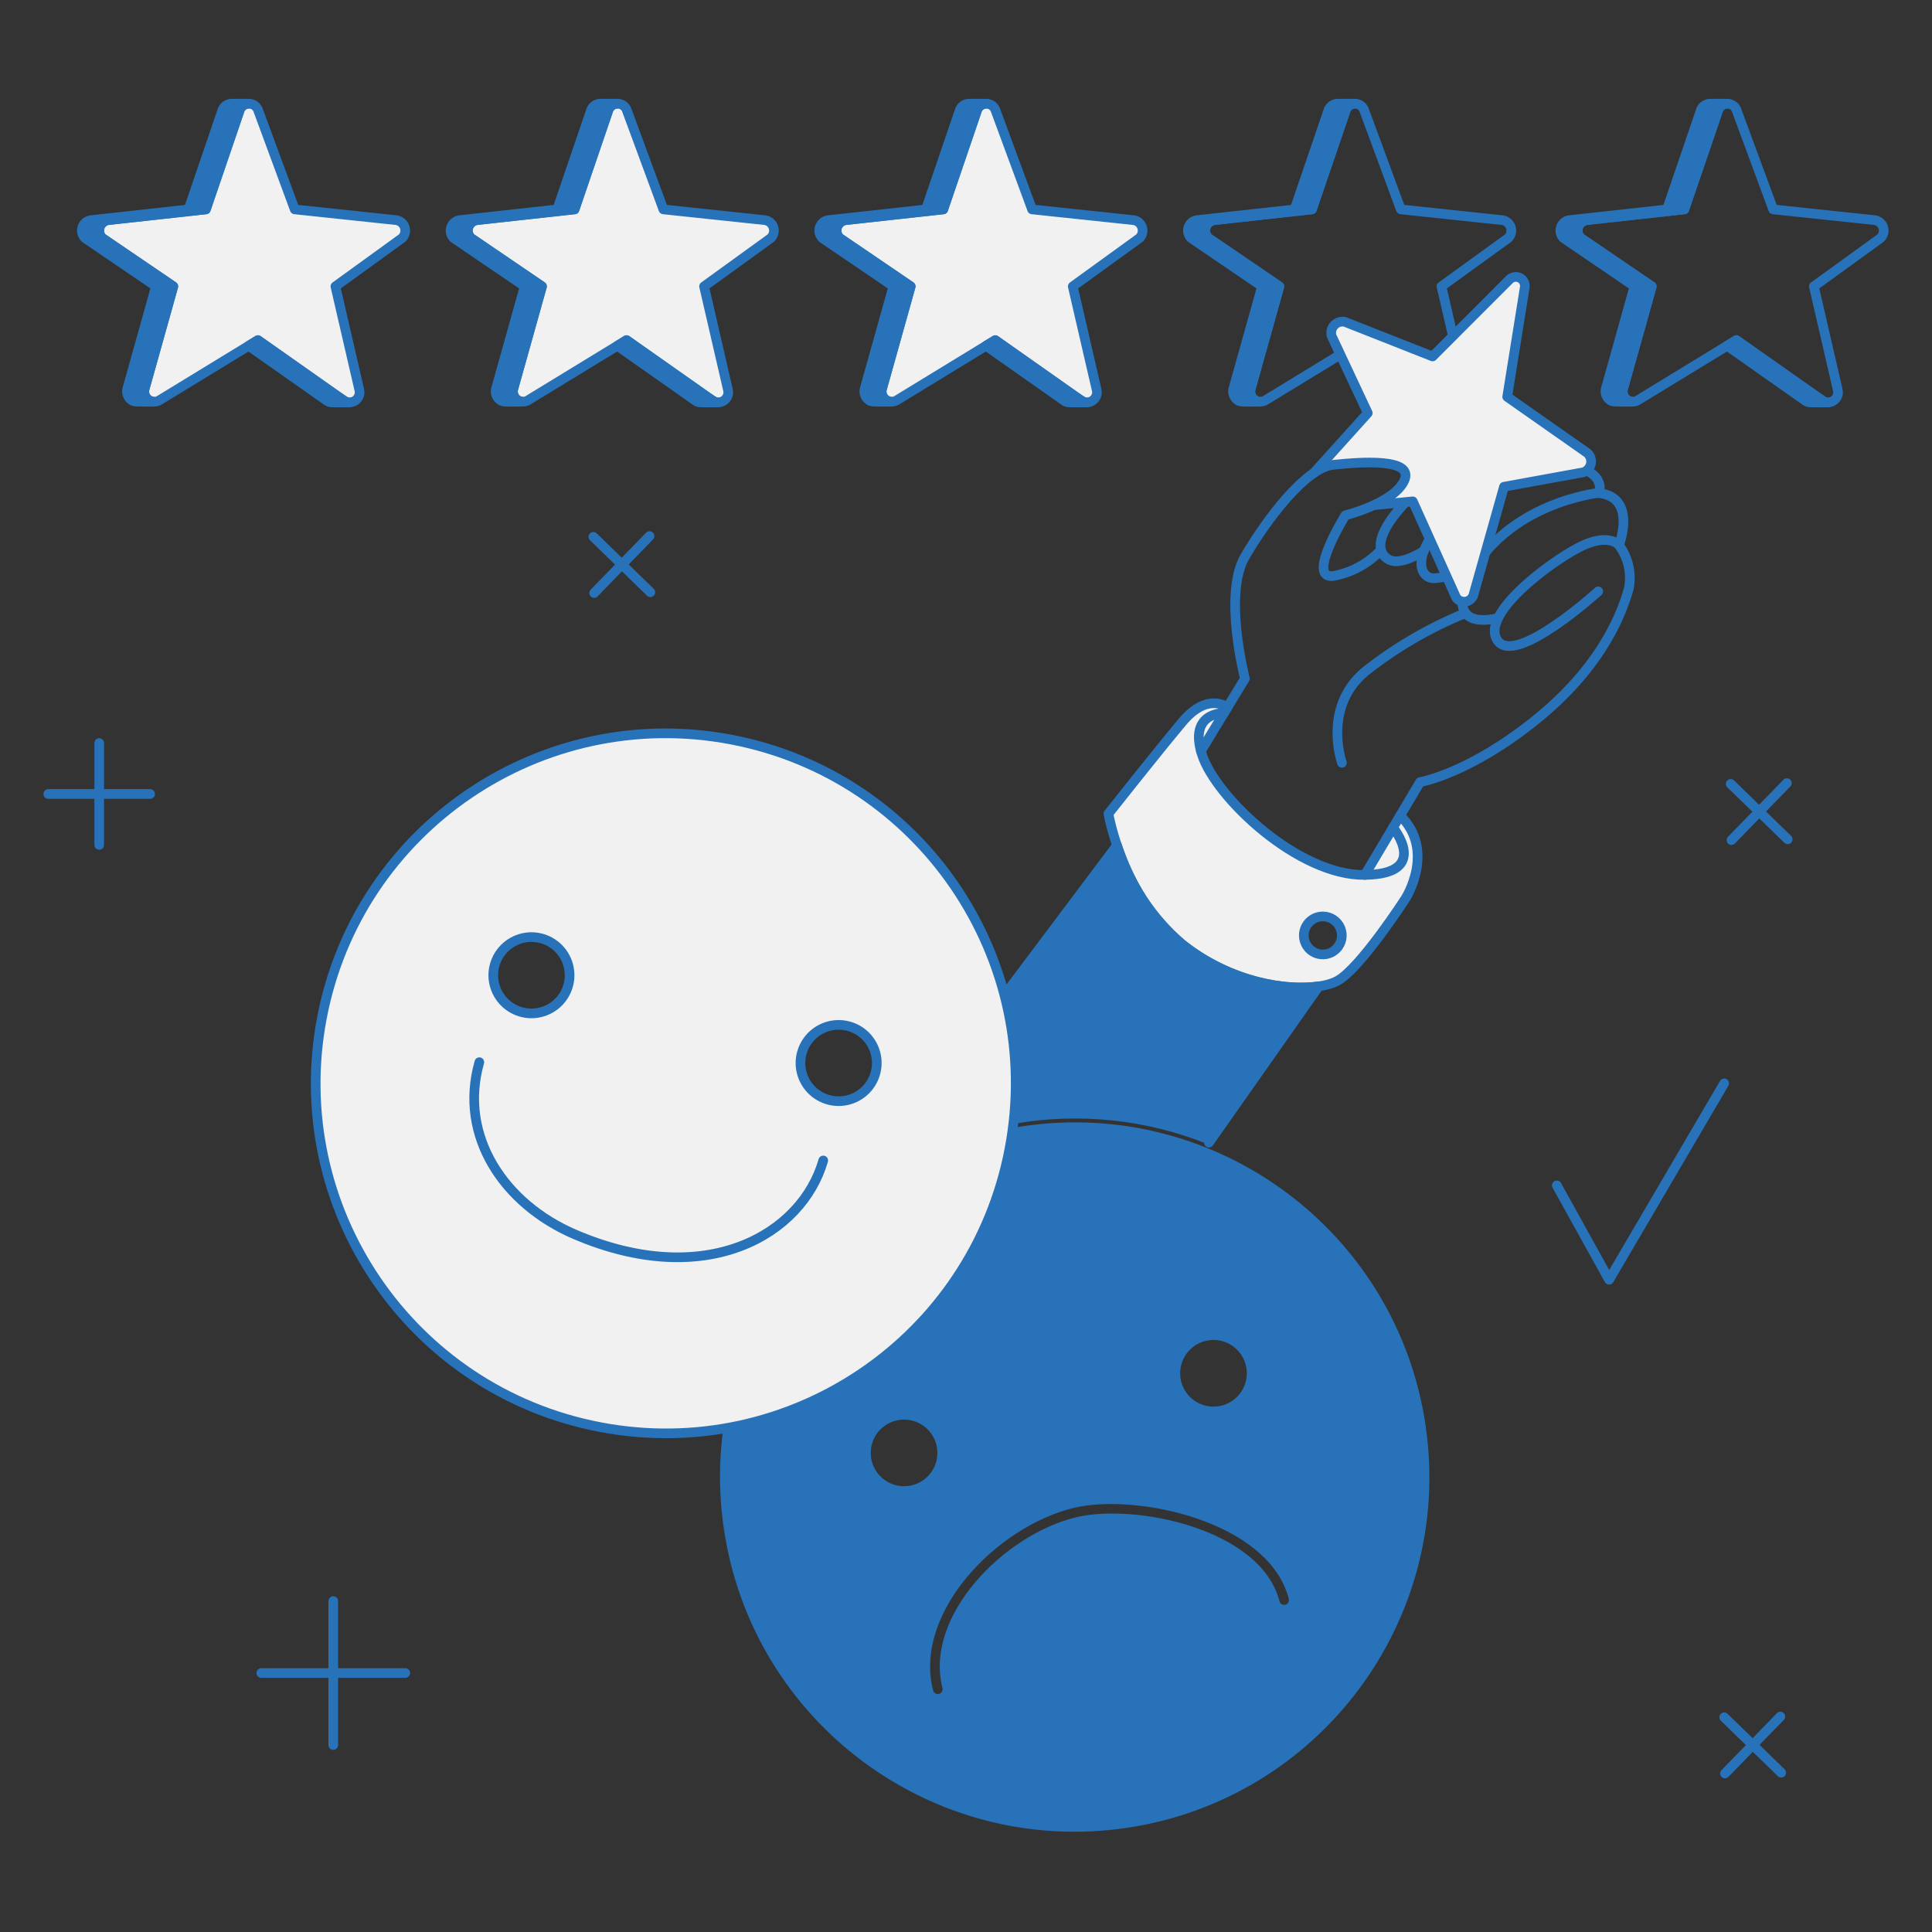 <svg xmlns="http://www.w3.org/2000/svg" fill="none" viewBox="0 0 200 200" id="Evaluation-3--Streamline-Bangalore" height="200" width="200">
  <rect x="0" y="0" width="200" height="200" fill="#333333" stroke="none"/>
  <desc>
    Evaluation 3 Streamline Illustration: https://streamlinehq.com
  </desc>
  <g id="evaluation-3--work-evaluation">
    <g id="rating">
      <path id="vector" fill="#f1f1f1" fill-rule="evenodd" d="M24.835 11.349c0.078 -0.182 0.208 -0.338 0.374 -0.447 0.166 -0.109 0.36 -0.167 0.558 -0.167 0.198 0 0.393 0.058 0.558 0.167 0.166 0.109 0.296 0.265 0.374 0.447l3.81 10.327 10.541 1.117c0.197 0.035 0.381 0.123 0.532 0.256 0.15 0.132 0.261 0.304 0.321 0.495 0.059 0.191 0.065 0.395 0.017 0.59 -0.049 0.194 -0.15 0.371 -0.293 0.512l-6.906 5 2.48 10.74c0.043 0.195 0.029 0.397 -0.04 0.584 -0.069 0.187 -0.19 0.35 -0.348 0.471 -0.159 0.12 -0.348 0.193 -0.547 0.209 -0.199 0.016 -0.397 -0.025 -0.573 -0.118l-8.992 -6.323 -10.236 6.25c-0.176 0.094 -0.375 0.135 -0.574 0.119 -0.199 -0.016 -0.389 -0.088 -0.547 -0.209 -0.159 -0.12 -0.28 -0.284 -0.348 -0.471 -0.069 -0.187 -0.083 -0.39 -0.04 -0.585l2.987 -10.667 -7.347 -5c-0.143 -0.141 -0.244 -0.318 -0.293 -0.512 -0.049 -0.194 -0.043 -0.398 0.016 -0.59 0.059 -0.191 0.171 -0.363 0.321 -0.495 0.15 -0.132 0.334 -0.221 0.532 -0.256l10.141 -1.117 3.523 -10.327Z" clip-rule="evenodd" stroke-width="1"></path>
      <path id="vector_2" fill-rule="evenodd" stroke="#2872b9" stroke-linecap="round" stroke-linejoin="round" d="M24.835 11.349c0.078 -0.182 0.208 -0.338 0.374 -0.447 0.166 -0.109 0.36 -0.167 0.558 -0.167 0.198 0 0.393 0.058 0.558 0.167 0.166 0.109 0.296 0.265 0.374 0.447l3.81 10.327 10.541 1.117c0.197 0.035 0.381 0.123 0.532 0.256 0.15 0.132 0.261 0.304 0.321 0.495 0.059 0.191 0.065 0.395 0.017 0.59 -0.049 0.194 -0.15 0.371 -0.293 0.512l-6.906 5 2.48 10.74c0.043 0.195 0.029 0.397 -0.04 0.584 -0.069 0.187 -0.19 0.35 -0.348 0.471 -0.159 0.12 -0.348 0.193 -0.547 0.209 -0.199 0.016 -0.397 -0.025 -0.573 -0.118l-8.992 -6.323 -10.236 6.25c-0.176 0.094 -0.375 0.135 -0.574 0.119 -0.199 -0.016 -0.389 -0.088 -0.547 -0.209 -0.159 -0.12 -0.28 -0.284 -0.348 -0.471 -0.069 -0.187 -0.083 -0.39 -0.04 -0.585l2.987 -10.667 -7.347 -5c-0.143 -0.141 -0.244 -0.318 -0.293 -0.512 -0.049 -0.194 -0.043 -0.398 0.016 -0.59 0.059 -0.191 0.171 -0.363 0.321 -0.495 0.15 -0.132 0.334 -0.221 0.532 -0.256l10.141 -1.117 3.523 -10.327Z" clip-rule="evenodd" stroke-width="1"></path>
      <path id="vector_3" fill="#2872b9" fill-rule="evenodd" d="M23.974 10.733c-0.198 0.002 -0.392 0.061 -0.557 0.17 -0.165 0.109 -0.295 0.264 -0.375 0.446l-3.524 10.328 -10.141 1.116c-0.197 0.035 -0.381 0.123 -0.532 0.255 -0.15 0.132 -0.262 0.304 -0.321 0.495 -0.06 0.191 -0.065 0.395 -0.017 0.59 0.049 0.194 0.15 0.372 0.293 0.512l7.346 5 -2.985 10.667c-0.037 0.199 -0.018 0.404 0.053 0.593 0.072 0.189 0.195 0.354 0.354 0.478 0.336 0.256 0.446 0.2 2.313 0.206 -0.147 -0.018 -0.289 -0.066 -0.416 -0.141 -0.128 -0.075 -0.238 -0.176 -0.326 -0.295 -0.087 -0.12 -0.148 -0.256 -0.18 -0.401 -0.032 -0.145 -0.034 -0.294 -0.005 -0.44l2.987 -10.667 -7.347 -5c-0.143 -0.141 -0.244 -0.318 -0.293 -0.512 -0.049 -0.194 -0.043 -0.398 0.016 -0.59 0.059 -0.191 0.171 -0.363 0.321 -0.495 0.15 -0.132 0.334 -0.221 0.532 -0.256l10.141 -1.117 3.524 -10.327c0.079 -0.182 0.21 -0.337 0.375 -0.446 0.165 -0.109 0.359 -0.168 0.557 -0.17h-1.793Z" clip-rule="evenodd" stroke-width="1"></path>
      <path id="vector_4" fill-rule="evenodd" stroke="#2872b9" stroke-linecap="round" stroke-linejoin="round" d="M23.974 10.733c-0.198 0.002 -0.392 0.061 -0.557 0.17 -0.165 0.109 -0.295 0.264 -0.375 0.446l-3.524 10.328 -10.141 1.116c-0.197 0.035 -0.381 0.123 -0.532 0.255 -0.15 0.132 -0.262 0.304 -0.321 0.495 -0.06 0.191 -0.065 0.395 -0.017 0.59 0.049 0.194 0.15 0.372 0.293 0.512l7.346 5 -2.985 10.667c-0.037 0.199 -0.018 0.404 0.053 0.593 0.072 0.189 0.195 0.354 0.354 0.478 0.336 0.256 0.446 0.2 2.313 0.206 -0.147 -0.018 -0.289 -0.066 -0.416 -0.141 -0.128 -0.075 -0.238 -0.176 -0.326 -0.295 -0.087 -0.12 -0.148 -0.256 -0.18 -0.401 -0.032 -0.145 -0.034 -0.294 -0.005 -0.44l2.987 -10.667 -7.347 -5c-0.143 -0.141 -0.244 -0.318 -0.293 -0.512 -0.049 -0.194 -0.043 -0.398 0.016 -0.59 0.059 -0.191 0.171 -0.363 0.321 -0.495 0.15 -0.132 0.334 -0.221 0.532 -0.256l10.141 -1.117 3.524 -10.327c0.079 -0.182 0.21 -0.337 0.375 -0.446 0.165 -0.109 0.359 -0.168 0.557 -0.17h-1.793Z" clip-rule="evenodd" stroke-width="1"></path>
      <path id="vector_5" fill="#2872b9" d="M36.181 41.663c-0.459 0 -0.1 0.139 -9.482 -6.456l-0.96 0.586 8.16 5.738c0.301 0.169 0.35 0.132 2.282 0.132Z" stroke-width="1"></path>
      <path id="vector_6" stroke="#2872b9" stroke-linecap="round" stroke-linejoin="round" d="M36.181 41.663c-0.459 0 -0.1 0.139 -9.482 -6.456l-0.96 0.586 8.16 5.738c0.301 0.169 0.35 0.132 2.282 0.132Z" stroke-width="1"></path>
      <path id="vector_7" fill="#f1f1f1" fill-rule="evenodd" d="M63 11.349c0.078 -0.182 0.208 -0.338 0.374 -0.447 0.166 -0.109 0.36 -0.167 0.558 -0.167 0.199 0 0.393 0.058 0.558 0.167 0.166 0.109 0.296 0.265 0.374 0.447l3.81 10.327 10.541 1.117c0.197 0.035 0.381 0.123 0.532 0.256 0.15 0.132 0.261 0.304 0.321 0.495 0.059 0.191 0.065 0.395 0.016 0.59 -0.049 0.194 -0.15 0.371 -0.293 0.512l-6.906 5 2.48 10.74c0.043 0.195 0.029 0.397 -0.04 0.584 -0.069 0.187 -0.19 0.35 -0.348 0.471 -0.159 0.12 -0.348 0.193 -0.547 0.209 -0.199 0.016 -0.397 -0.025 -0.573 -0.118l-8.993 -6.324 -10.236 6.25c-0.176 0.093 -0.375 0.135 -0.573 0.118 -0.199 -0.016 -0.388 -0.088 -0.547 -0.209 -0.159 -0.12 -0.279 -0.284 -0.348 -0.471 -0.069 -0.187 -0.083 -0.39 -0.04 -0.584l2.986 -10.667 -7.346 -5c-0.143 -0.141 -0.244 -0.318 -0.293 -0.512 -0.049 -0.194 -0.043 -0.398 0.016 -0.59 0.059 -0.191 0.171 -0.363 0.321 -0.495 0.15 -0.132 0.334 -0.221 0.532 -0.256l10.141 -1.117L63 11.349Z" clip-rule="evenodd" stroke-width="1"></path>
      <path id="vector_8" fill-rule="evenodd" stroke="#2872b9" stroke-linecap="round" stroke-linejoin="round" d="M63 11.349c0.078 -0.182 0.208 -0.338 0.374 -0.447 0.166 -0.109 0.36 -0.167 0.558 -0.167 0.199 0 0.393 0.058 0.558 0.167 0.166 0.109 0.296 0.265 0.374 0.447l3.81 10.327 10.541 1.117c0.197 0.035 0.381 0.123 0.532 0.256 0.15 0.132 0.261 0.304 0.321 0.495 0.059 0.191 0.065 0.395 0.016 0.59 -0.049 0.194 -0.15 0.371 -0.293 0.512l-6.906 5 2.48 10.74c0.043 0.195 0.029 0.397 -0.04 0.584 -0.069 0.187 -0.19 0.35 -0.348 0.471 -0.159 0.12 -0.348 0.193 -0.547 0.209 -0.199 0.016 -0.397 -0.025 -0.573 -0.118l-8.993 -6.324 -10.236 6.25c-0.176 0.093 -0.375 0.135 -0.573 0.118 -0.199 -0.016 -0.388 -0.088 -0.547 -0.209 -0.159 -0.12 -0.279 -0.284 -0.348 -0.471 -0.069 -0.187 -0.083 -0.39 -0.04 -0.584l2.986 -10.667 -7.346 -5c-0.143 -0.141 -0.244 -0.318 -0.293 -0.512 -0.049 -0.194 -0.043 -0.398 0.016 -0.59 0.059 -0.191 0.171 -0.363 0.321 -0.495 0.15 -0.132 0.334 -0.221 0.532 -0.256l10.141 -1.117L63 11.349Z" clip-rule="evenodd" stroke-width="1"></path>
      <path id="vector_9" fill="#2872b9" fill-rule="evenodd" d="M62.14 10.733c-0.198 0.002 -0.392 0.061 -0.557 0.17 -0.165 0.109 -0.296 0.264 -0.375 0.446l-3.524 10.328 -10.141 1.116c-0.197 0.035 -0.381 0.123 -0.531 0.256 -0.15 0.132 -0.261 0.304 -0.321 0.495 -0.059 0.191 -0.065 0.395 -0.016 0.59 0.049 0.194 0.15 0.371 0.293 0.512l7.347 5 -2.987 10.667c-0.037 0.199 -0.018 0.404 0.054 0.593 0.072 0.189 0.195 0.354 0.354 0.478 0.336 0.256 0.447 0.2 2.313 0.206 -0.147 -0.018 -0.289 -0.066 -0.416 -0.141 -0.128 -0.075 -0.238 -0.176 -0.325 -0.296 -0.087 -0.12 -0.148 -0.256 -0.18 -0.401 -0.032 -0.145 -0.034 -0.294 -0.005 -0.44l2.986 -10.667 -7.346 -5c-0.143 -0.141 -0.244 -0.318 -0.293 -0.512 -0.049 -0.194 -0.043 -0.398 0.016 -0.59 0.059 -0.191 0.171 -0.363 0.321 -0.495 0.15 -0.132 0.334 -0.221 0.532 -0.256l10.141 -1.117L63 11.349c0.08 -0.181 0.21 -0.336 0.375 -0.446 0.165 -0.109 0.359 -0.169 0.557 -0.171H62.14Z" clip-rule="evenodd" stroke-width="1"></path>
      <path id="vector_10" fill-rule="evenodd" stroke="#2872b9" stroke-linecap="round" stroke-linejoin="round" d="M62.14 10.733c-0.198 0.002 -0.392 0.061 -0.557 0.17 -0.165 0.109 -0.296 0.264 -0.375 0.446l-3.524 10.328 -10.141 1.116c-0.197 0.035 -0.381 0.123 -0.531 0.256 -0.15 0.132 -0.261 0.304 -0.321 0.495 -0.059 0.191 -0.065 0.395 -0.016 0.59 0.049 0.194 0.15 0.371 0.293 0.512l7.347 5 -2.987 10.667c-0.037 0.199 -0.018 0.404 0.054 0.593 0.072 0.189 0.195 0.354 0.354 0.478 0.336 0.256 0.447 0.2 2.313 0.206 -0.147 -0.018 -0.289 -0.066 -0.416 -0.141 -0.128 -0.075 -0.238 -0.176 -0.325 -0.296 -0.087 -0.12 -0.148 -0.256 -0.18 -0.401 -0.032 -0.145 -0.034 -0.294 -0.005 -0.44l2.986 -10.667 -7.346 -5c-0.143 -0.141 -0.244 -0.318 -0.293 -0.512 -0.049 -0.194 -0.043 -0.398 0.016 -0.59 0.059 -0.191 0.171 -0.363 0.321 -0.495 0.15 -0.132 0.334 -0.221 0.532 -0.256l10.141 -1.117L63 11.349c0.08 -0.181 0.21 -0.336 0.375 -0.446 0.165 -0.109 0.359 -0.169 0.557 -0.171H62.14Z" clip-rule="evenodd" stroke-width="1"></path>
      <path id="vector_11" fill="#2872b9" d="M74.347 41.663c-0.459 0 -0.1 0.139 -9.482 -6.456l-0.96 0.586 8.16 5.738c0.301 0.169 0.35 0.132 2.282 0.132Z" stroke-width="1"></path>
      <path id="vector_12" stroke="#2872b9" stroke-linecap="round" stroke-linejoin="round" d="M74.347 41.663c-0.459 0 -0.1 0.139 -9.482 -6.456l-0.96 0.586 8.16 5.738c0.301 0.169 0.35 0.132 2.282 0.132Z" stroke-width="1"></path>
      <path id="vector_13" fill="#f1f1f1" fill-rule="evenodd" d="M101.167 11.349c0.078 -0.182 0.208 -0.338 0.374 -0.447 0.165 -0.109 0.36 -0.167 0.558 -0.167 0.198 0 0.393 0.058 0.558 0.167 0.166 0.109 0.296 0.265 0.374 0.447l3.81 10.327 10.542 1.117c0.197 0.035 0.381 0.123 0.531 0.256 0.151 0.132 0.261 0.304 0.321 0.495 0.059 0.191 0.065 0.395 0.016 0.59 -0.049 0.194 -0.15 0.371 -0.293 0.512l-6.906 5 2.48 10.74c0.043 0.195 0.029 0.397 -0.04 0.584 -0.069 0.187 -0.189 0.35 -0.348 0.471 -0.159 0.12 -0.348 0.193 -0.547 0.209 -0.198 0.016 -0.397 -0.025 -0.573 -0.118l-8.993 -6.324 -10.231 6.251c-0.176 0.093 -0.375 0.135 -0.573 0.118 -0.199 -0.016 -0.388 -0.088 -0.547 -0.209 -0.159 -0.12 -0.279 -0.284 -0.348 -0.471 -0.069 -0.187 -0.083 -0.39 -0.04 -0.584l2.986 -10.667 -7.346 -5c-0.143 -0.141 -0.244 -0.318 -0.293 -0.512 -0.049 -0.194 -0.043 -0.398 0.016 -0.59 0.059 -0.191 0.171 -0.363 0.321 -0.495 0.15 -0.132 0.334 -0.221 0.532 -0.256l10.141 -1.117 3.518 -10.327Z" clip-rule="evenodd" stroke-width="1"></path>
      <path id="vector_14" fill-rule="evenodd" stroke="#2872b9" stroke-linecap="round" stroke-linejoin="round" d="M101.167 11.349c0.078 -0.182 0.208 -0.338 0.374 -0.447 0.165 -0.109 0.36 -0.167 0.558 -0.167 0.198 0 0.393 0.058 0.558 0.167 0.166 0.109 0.296 0.265 0.374 0.447l3.81 10.327 10.542 1.117c0.197 0.035 0.381 0.123 0.531 0.256 0.151 0.132 0.261 0.304 0.321 0.495 0.059 0.191 0.065 0.395 0.016 0.59 -0.049 0.194 -0.15 0.371 -0.293 0.512l-6.906 5 2.48 10.74c0.043 0.195 0.029 0.397 -0.04 0.584 -0.069 0.187 -0.189 0.35 -0.348 0.471 -0.159 0.12 -0.348 0.193 -0.547 0.209 -0.198 0.016 -0.397 -0.025 -0.573 -0.118l-8.993 -6.324 -10.231 6.251c-0.176 0.093 -0.375 0.135 -0.573 0.118 -0.199 -0.016 -0.388 -0.088 -0.547 -0.209 -0.159 -0.12 -0.279 -0.284 -0.348 -0.471 -0.069 -0.187 -0.083 -0.39 -0.04 -0.584l2.986 -10.667 -7.346 -5c-0.143 -0.141 -0.244 -0.318 -0.293 -0.512 -0.049 -0.194 -0.043 -0.398 0.016 -0.59 0.059 -0.191 0.171 -0.363 0.321 -0.495 0.15 -0.132 0.334 -0.221 0.532 -0.256l10.141 -1.117 3.518 -10.327Z" clip-rule="evenodd" stroke-width="1"></path>
      <path id="vector_15" fill="#2872b9" fill-rule="evenodd" d="M100.306 10.733c-0.198 0.002 -0.392 0.061 -0.557 0.171 -0.165 0.109 -0.296 0.264 -0.375 0.446l-3.524 10.328 -10.141 1.116c-0.197 0.035 -0.381 0.123 -0.532 0.256 -0.15 0.132 -0.261 0.304 -0.321 0.495 -0.059 0.191 -0.065 0.395 -0.016 0.59 0.049 0.194 0.15 0.371 0.293 0.512l7.347 5 -2.987 10.667c-0.037 0.199 -0.018 0.404 0.053 0.593 0.072 0.189 0.195 0.354 0.354 0.478 0.337 0.256 0.447 0.2 2.313 0.206 -0.147 -0.018 -0.289 -0.066 -0.416 -0.141 -0.128 -0.075 -0.238 -0.176 -0.325 -0.295 -0.087 -0.12 -0.148 -0.256 -0.18 -0.401 -0.032 -0.145 -0.034 -0.294 -0.005 -0.44l2.986 -10.667 -7.346 -5c-0.143 -0.141 -0.244 -0.318 -0.293 -0.512 -0.049 -0.194 -0.043 -0.398 0.016 -0.59 0.059 -0.191 0.171 -0.363 0.321 -0.495 0.15 -0.132 0.334 -0.221 0.532 -0.256l10.141 -1.117 3.523 -10.327c0.08 -0.181 0.21 -0.336 0.375 -0.446 0.166 -0.109 0.359 -0.169 0.557 -0.171h-1.793Z" clip-rule="evenodd" stroke-width="1"></path>
      <path id="vector_16" fill-rule="evenodd" stroke="#2872b9" stroke-linecap="round" stroke-linejoin="round" d="M100.306 10.733c-0.198 0.002 -0.392 0.061 -0.557 0.171 -0.165 0.109 -0.296 0.264 -0.375 0.446l-3.524 10.328 -10.141 1.116c-0.197 0.035 -0.381 0.123 -0.532 0.256 -0.15 0.132 -0.261 0.304 -0.321 0.495 -0.059 0.191 -0.065 0.395 -0.016 0.59 0.049 0.194 0.15 0.371 0.293 0.512l7.347 5 -2.987 10.667c-0.037 0.199 -0.018 0.404 0.053 0.593 0.072 0.189 0.195 0.354 0.354 0.478 0.337 0.256 0.447 0.2 2.313 0.206 -0.147 -0.018 -0.289 -0.066 -0.416 -0.141 -0.128 -0.075 -0.238 -0.176 -0.325 -0.295 -0.087 -0.12 -0.148 -0.256 -0.18 -0.401 -0.032 -0.145 -0.034 -0.294 -0.005 -0.44l2.986 -10.667 -7.346 -5c-0.143 -0.141 -0.244 -0.318 -0.293 -0.512 -0.049 -0.194 -0.043 -0.398 0.016 -0.59 0.059 -0.191 0.171 -0.363 0.321 -0.495 0.15 -0.132 0.334 -0.221 0.532 -0.256l10.141 -1.117 3.523 -10.327c0.08 -0.181 0.21 -0.336 0.375 -0.446 0.166 -0.109 0.359 -0.169 0.557 -0.171h-1.793Z" clip-rule="evenodd" stroke-width="1"></path>
      <path id="vector_17" fill="#2872b9" d="M112.513 41.663c-0.459 0 -0.1 0.139 -9.482 -6.456l-0.96 0.586 8.16 5.738c0.301 0.169 0.35 0.132 2.282 0.132Z" stroke-width="1"></path>
      <path id="vector_18" stroke="#2872b9" stroke-linecap="round" stroke-linejoin="round" d="M112.513 41.663c-0.459 0 -0.1 0.139 -9.482 -6.456l-0.96 0.586 8.16 5.738c0.301 0.169 0.35 0.132 2.282 0.132Z" stroke-width="1"></path>
      <path id="vector_19" fill-rule="evenodd" stroke="#2872b9" stroke-linecap="round" stroke-linejoin="round" d="M139.333 11.349c0.078 -0.182 0.208 -0.338 0.374 -0.447 0.166 -0.109 0.36 -0.167 0.558 -0.167 0.199 0 0.393 0.058 0.558 0.167 0.166 0.109 0.296 0.265 0.374 0.447l3.811 10.327 10.541 1.117c0.197 0.035 0.381 0.123 0.532 0.256 0.15 0.132 0.261 0.304 0.321 0.495 0.059 0.191 0.065 0.395 0.016 0.59 -0.049 0.194 -0.15 0.371 -0.293 0.512l-6.906 5 2.479 10.74c0.043 0.195 0.03 0.397 -0.039 0.585 -0.068 0.187 -0.189 0.351 -0.348 0.471 -0.159 0.12 -0.349 0.193 -0.547 0.209 -0.199 0.016 -0.398 -0.026 -0.574 -0.119l-8.99 -6.323 -10.236 6.25c-0.176 0.093 -0.375 0.135 -0.573 0.118 -0.199 -0.016 -0.388 -0.088 -0.547 -0.209 -0.159 -0.12 -0.279 -0.284 -0.348 -0.471 -0.069 -0.187 -0.083 -0.39 -0.04 -0.584l2.986 -10.667 -7.346 -5c-0.143 -0.141 -0.244 -0.318 -0.293 -0.512 -0.049 -0.194 -0.043 -0.398 0.017 -0.59 0.059 -0.191 0.17 -0.363 0.32 -0.495 0.151 -0.132 0.335 -0.221 0.532 -0.256l10.141 -1.117 3.52 -10.327Z" clip-rule="evenodd" stroke-width="1"></path>
      <path id="vector_20" fill="#2872b9" fill-rule="evenodd" d="M138.472 10.733c-0.198 0.002 -0.391 0.061 -0.557 0.171 -0.165 0.109 -0.295 0.264 -0.375 0.445l-3.523 10.328 -10.141 1.116c-0.197 0.035 -0.381 0.123 -0.532 0.256 -0.15 0.132 -0.261 0.304 -0.32 0.495 -0.06 0.191 -0.066 0.395 -0.017 0.59 0.049 0.194 0.15 0.371 0.293 0.512l7.346 5 -2.986 10.667c-0.037 0.199 -0.019 0.404 0.053 0.593 0.072 0.189 0.194 0.354 0.354 0.478 0.337 0.256 0.447 0.2 2.313 0.206 -0.147 -0.018 -0.289 -0.066 -0.416 -0.141 -0.128 -0.075 -0.238 -0.176 -0.325 -0.295 -0.087 -0.12 -0.149 -0.256 -0.181 -0.401 -0.032 -0.145 -0.033 -0.294 -0.005 -0.44l2.986 -10.667 -7.346 -5c-0.143 -0.141 -0.244 -0.318 -0.293 -0.512 -0.049 -0.194 -0.043 -0.398 0.017 -0.59 0.059 -0.191 0.17 -0.363 0.32 -0.495 0.151 -0.132 0.335 -0.221 0.532 -0.256l10.141 -1.117 3.523 -10.327c0.08 -0.181 0.21 -0.336 0.375 -0.446 0.166 -0.109 0.359 -0.169 0.557 -0.171h-1.793Z" clip-rule="evenodd" stroke-width="1"></path>
      <path id="vector_21" fill-rule="evenodd" stroke="#2872b9" stroke-linecap="round" stroke-linejoin="round" d="M138.472 10.733c-0.198 0.002 -0.391 0.061 -0.557 0.171 -0.165 0.109 -0.295 0.264 -0.375 0.445l-3.523 10.328 -10.141 1.116c-0.197 0.035 -0.381 0.123 -0.532 0.256 -0.15 0.132 -0.261 0.304 -0.32 0.495 -0.06 0.191 -0.066 0.395 -0.017 0.59 0.049 0.194 0.15 0.371 0.293 0.512l7.346 5 -2.986 10.667c-0.037 0.199 -0.019 0.404 0.053 0.593 0.072 0.189 0.194 0.354 0.354 0.478 0.337 0.256 0.447 0.2 2.313 0.206 -0.147 -0.018 -0.289 -0.066 -0.416 -0.141 -0.128 -0.075 -0.238 -0.176 -0.325 -0.295 -0.087 -0.12 -0.149 -0.256 -0.181 -0.401 -0.032 -0.145 -0.033 -0.294 -0.005 -0.44l2.986 -10.667 -7.346 -5c-0.143 -0.141 -0.244 -0.318 -0.293 -0.512 -0.049 -0.194 -0.043 -0.398 0.017 -0.59 0.059 -0.191 0.17 -0.363 0.32 -0.495 0.151 -0.132 0.335 -0.221 0.532 -0.256l10.141 -1.117 3.523 -10.327c0.08 -0.181 0.21 -0.336 0.375 -0.446 0.166 -0.109 0.359 -0.169 0.557 -0.171h-1.793Z" clip-rule="evenodd" stroke-width="1"></path>
      <path id="vector_22" fill="#2872b9" d="M150.679 41.663c-0.459 0 -0.1 0.139 -9.482 -6.456l-0.96 0.586 8.16 5.738c0.303 0.169 0.35 0.132 2.282 0.132Z" stroke-width="1"></path>
      <path id="vector_23" stroke="#2872b9" stroke-linecap="round" stroke-linejoin="round" d="M150.679 41.663c-0.459 0 -0.1 0.139 -9.482 -6.456l-0.96 0.586 8.16 5.738c0.303 0.169 0.35 0.132 2.282 0.132Z" stroke-width="1"></path>
      <path id="vector_24" fill-rule="evenodd" stroke="#2872b9" stroke-linecap="round" stroke-linejoin="round" d="M177.886 11.349c0.078 -0.182 0.208 -0.338 0.373 -0.447 0.166 -0.109 0.36 -0.168 0.559 -0.168 0.198 0 0.392 0.058 0.558 0.168 0.165 0.109 0.295 0.265 0.373 0.447l3.811 10.327 10.54 1.117c0.197 0.035 0.381 0.123 0.532 0.256 0.15 0.132 0.261 0.304 0.321 0.495 0.059 0.191 0.065 0.395 0.016 0.59 -0.049 0.194 -0.15 0.371 -0.293 0.512l-6.906 5 2.479 10.74c0.043 0.194 0.03 0.397 -0.039 0.584 -0.069 0.187 -0.189 0.35 -0.348 0.471 -0.158 0.12 -0.348 0.193 -0.547 0.209 -0.198 0.016 -0.397 -0.025 -0.573 -0.119l-8.994 -6.324 -10.236 6.25c-0.176 0.093 -0.375 0.135 -0.573 0.118 -0.199 -0.016 -0.388 -0.088 -0.547 -0.209 -0.159 -0.12 -0.279 -0.284 -0.348 -0.471 -0.069 -0.187 -0.083 -0.39 -0.04 -0.584l2.986 -10.667 -7.346 -5c-0.143 -0.141 -0.244 -0.318 -0.293 -0.512 -0.049 -0.194 -0.043 -0.398 0.017 -0.59 0.059 -0.191 0.17 -0.362 0.32 -0.495 0.151 -0.132 0.335 -0.221 0.532 -0.256l10.141 -1.117 3.525 -10.326Z" clip-rule="evenodd" stroke-width="1"></path>
      <path id="vector_25" fill="#2872b9" fill-rule="evenodd" d="M177.024 10.733c-0.198 0.002 -0.391 0.061 -0.557 0.171 -0.165 0.109 -0.295 0.264 -0.375 0.445l-3.523 10.328 -10.141 1.116c-0.197 0.035 -0.381 0.123 -0.532 0.256 -0.15 0.132 -0.261 0.304 -0.32 0.495 -0.06 0.191 -0.066 0.395 -0.017 0.59 0.049 0.194 0.15 0.371 0.293 0.512l7.346 5 -2.986 10.667c-0.037 0.199 -0.019 0.404 0.053 0.593 0.072 0.189 0.194 0.354 0.354 0.478 0.337 0.256 0.447 0.2 2.313 0.206 -0.147 -0.018 -0.289 -0.066 -0.416 -0.141 -0.128 -0.075 -0.238 -0.176 -0.325 -0.295 -0.087 -0.12 -0.149 -0.256 -0.181 -0.401 -0.032 -0.145 -0.033 -0.294 -0.005 -0.44l2.986 -10.667 -7.346 -5c-0.143 -0.141 -0.244 -0.318 -0.293 -0.512 -0.049 -0.194 -0.043 -0.398 0.017 -0.59 0.059 -0.191 0.17 -0.363 0.32 -0.495 0.151 -0.132 0.335 -0.221 0.532 -0.256l10.141 -1.117 3.524 -10.327c0.079 -0.182 0.209 -0.336 0.374 -0.446 0.166 -0.109 0.359 -0.168 0.557 -0.17h-1.793Z" clip-rule="evenodd" stroke-width="1"></path>
      <path id="vector_26" fill-rule="evenodd" stroke="#2872b9" stroke-linecap="round" stroke-linejoin="round" d="M177.024 10.733c-0.198 0.002 -0.391 0.061 -0.557 0.171 -0.165 0.109 -0.295 0.264 -0.375 0.445l-3.523 10.328 -10.141 1.116c-0.197 0.035 -0.381 0.123 -0.532 0.256 -0.15 0.132 -0.261 0.304 -0.32 0.495 -0.06 0.191 -0.066 0.395 -0.017 0.59 0.049 0.194 0.15 0.371 0.293 0.512l7.346 5 -2.986 10.667c-0.037 0.199 -0.019 0.404 0.053 0.593 0.072 0.189 0.194 0.354 0.354 0.478 0.337 0.256 0.447 0.2 2.313 0.206 -0.147 -0.018 -0.289 -0.066 -0.416 -0.141 -0.128 -0.075 -0.238 -0.176 -0.325 -0.295 -0.087 -0.12 -0.149 -0.256 -0.181 -0.401 -0.032 -0.145 -0.033 -0.294 -0.005 -0.44l2.986 -10.667 -7.346 -5c-0.143 -0.141 -0.244 -0.318 -0.293 -0.512 -0.049 -0.194 -0.043 -0.398 0.017 -0.59 0.059 -0.191 0.17 -0.363 0.32 -0.495 0.151 -0.132 0.335 -0.221 0.532 -0.256l10.141 -1.117 3.524 -10.327c0.079 -0.182 0.209 -0.336 0.374 -0.446 0.166 -0.109 0.359 -0.168 0.557 -0.17h-1.793Z" clip-rule="evenodd" stroke-width="1"></path>
      <path id="vector_27" fill="#2872b9" d="M189.231 41.663c-0.459 0 -0.1 0.139 -9.482 -6.456l-0.959 0.586 8.159 5.738c0.301 0.169 0.351 0.132 2.282 0.132Z" stroke-width="1"></path>
      <path id="vector_28" stroke="#2872b9" stroke-linecap="round" stroke-linejoin="round" d="M189.231 41.663c-0.459 0 -0.1 0.139 -9.482 -6.456l-0.959 0.586 8.159 5.738c0.301 0.169 0.351 0.132 2.282 0.132Z" stroke-width="1"></path>
    </g>
    <g id="hand">
      <path id="vector_29" fill="#f1f1f1" fill-rule="evenodd" d="m144.947 84.422 -3.659 6.149c-4.485 -0.488 -8.672 -2.485 -11.874 -5.664 -2.35 -1.903 -4.083 -4.461 -4.977 -7.35l2.626 -4.329s-2.029 -1.644 -4.663 1.5c-2.634 3.144 -7.654 9.5 -7.654 9.5s1.431 8.621 7.654 13.549c6.223 4.928 13.661 5.054 16.047 3.759 2.386 -1.295 7.057 -8.534 7.057 -8.534s3.154 -4.958 -0.557 -8.58ZM136.938 98.8c-0.389 0 -0.77 -0.116 -1.093 -0.332 -0.324 -0.216 -0.576 -0.524 -0.725 -0.883 -0.149 -0.36 -0.188 -0.755 -0.112 -1.137 0.076 -0.382 0.263 -0.732 0.538 -1.008 0.276 -0.275 0.626 -0.463 1.008 -0.539 0.382 -0.076 0.777 -0.037 1.137 0.112 0.36 0.149 0.667 0.401 0.883 0.725 0.217 0.324 0.332 0.704 0.332 1.093 0 0.522 -0.207 1.022 -0.576 1.391 -0.37 0.369 -0.87 0.577 -1.392 0.577Z" clip-rule="evenodd" stroke-width="1"></path>
      <path id="vector_30" stroke="#2872b9" stroke-linecap="round" stroke-linejoin="round" d="m141.288 90.571 5.719 -9.61s5.055 -0.844 12.026 -6.481 8.889 -11.157 9.571 -13.506c0.162 -0.785 0.156 -1.595 -0.018 -2.377 -0.173 -0.782 -0.511 -1.519 -0.989 -2.161 0 0 1.942 -5.009 -2.15 -5.4 0.412 -0.439 0.4 -2.88 -4.288 -2.852 -0.303 -0.706 -0.782 -1.322 -1.393 -1.789 -0.61 -0.466 -1.331 -0.767 -2.092 -0.873 -2.188 -0.273 -5.859 1.23 -8.538 3.263 -5.137 3.9 -7.652 7.806 -5.4 9.127 0.868 0.51 2.319 -0.069 3.656 -0.862" stroke-width="1"></path>
      <path id="vector_31" stroke="#2872b9" stroke-linecap="round" stroke-linejoin="round" d="M165.447 51.032s-9.452 0.99 -13.481 8.854c0 0 -2.618 5.361 3.112 4.1" stroke-width="1"></path>
      <path id="vector_32" stroke="#2872b9" stroke-linecap="round" stroke-linejoin="round" d="M167.6 56.436s-1.079 -1.361 -4.169 0.24 -10.267 6.96 -8.4 9.642c1.867 2.682 10.42 -5.1 10.42 -5.1" stroke-width="1"></path>
      <path id="vector_33" stroke="#2872b9" stroke-linecap="round" stroke-linejoin="round" d="M138.917 78.963s-2.039 -5.688 2.371 -9.419c3.168 -2.51 6.677 -4.558 10.421 -6.081" stroke-width="1"></path>
      <path id="vector_34" stroke="#2872b9" stroke-linecap="round" stroke-linejoin="round" d="M161.159 48.18c-2.289 0.088 -4.512 0.788 -6.438 2.028 -8.9 5.005 -8.447 9.683 -6.245 9.658 1.565 -0.125 3.073 -0.641 4.387 -1.5" stroke-width="1"></path>
      <path id="vector_35" fill="#f1f1f1" fill-rule="evenodd" d="m164.334 46.907 -8.312 -5.828 1.814 -11.313c0.035 -0.194 0.007 -0.394 -0.078 -0.572 -0.086 -0.178 -0.225 -0.324 -0.398 -0.417 -0.174 -0.094 -0.372 -0.131 -0.568 -0.105 -0.195 0.025 -0.378 0.112 -0.521 0.247l-7.971 7.981 -9.06 -3.575c-0.198 -0.045 -0.404 -0.038 -0.597 0.021 -0.194 0.059 -0.37 0.167 -0.509 0.314 -0.14 0.147 -0.239 0.328 -0.288 0.524 -0.048 0.197 -0.045 0.403 0.01 0.598l3.743 7.978 -5.599 6.207c0.589 -0.44 1.275 -0.731 2 -0.849 2.835 -0.3 8.435 -0.72 7.365 1.628 -0.745 1.175 -1.856 2.072 -3.162 2.551l4.042 -0.4 4.484 9.955c0.112 0.164 0.27 0.292 0.455 0.366 0.184 0.074 0.387 0.093 0.582 0.052 0.194 -0.04 0.373 -0.137 0.513 -0.279 0.139 -0.141 0.234 -0.321 0.272 -0.517l3.133 -11.091 8.229 -1.5c0.191 -0.068 0.362 -0.183 0.496 -0.336s0.226 -0.337 0.268 -0.535c0.043 -0.198 0.033 -0.404 -0.027 -0.598 -0.06 -0.194 -0.169 -0.369 -0.316 -0.508Z" clip-rule="evenodd" stroke-width="1"></path>
      <path id="vector_36" stroke="#2872b9" stroke-linecap="round" stroke-linejoin="round" d="m136 48.967 5.592 -6.209 -3.743 -7.978c-0.055 -0.195 -0.058 -0.401 -0.01 -0.598 0.049 -0.197 0.148 -0.377 0.288 -0.524 0.139 -0.147 0.315 -0.255 0.509 -0.314 0.193 -0.059 0.399 -0.066 0.597 -0.021l9.067 3.577 7.975 -7.979c0.143 -0.135 0.326 -0.222 0.521 -0.247 0.196 -0.025 0.394 0.011 0.568 0.105 0.173 0.094 0.312 0.24 0.398 0.417 0.085 0.178 0.113 0.378 0.078 0.572l-1.814 11.313 8.312 5.828c0.148 0.139 0.258 0.314 0.319 0.508 0.06 0.194 0.071 0.4 0.029 0.599 -0.042 0.199 -0.134 0.384 -0.268 0.536 -0.134 0.153 -0.305 0.269 -0.496 0.337l-8.229 1.5 -3.133 11.091c-0.038 0.195 -0.133 0.374 -0.273 0.516 -0.14 0.141 -0.318 0.238 -0.513 0.278 -0.194 0.04 -0.396 0.022 -0.581 -0.052 -0.184 -0.074 -0.343 -0.201 -0.455 -0.365l-4.488 -9.957 -4.042 0.4" stroke-width="1"></path>
      <path id="vector_37" fill="#2872b9" fill-rule="evenodd" d="M104.864 116.351c6.787 -1.201 13.775 -0.475 20.171 2.095l11.487 -16.346c-3.315 0.494 -9.111 -0.36 -14.122 -4.329 -3.176 -2.715 -5.523 -6.27 -6.772 -10.258l-11.653 15.52c1.076 4.353 1.377 8.861 0.889 13.318Z" clip-rule="evenodd" stroke-width="1"></path>
      <path id="vector_38" stroke="#2872b9" stroke-linecap="round" stroke-linejoin="round" d="m125.146 118.288 11.376 -16.19c-3.315 0.494 -9.111 -0.36 -14.122 -4.329 -3.176 -2.715 -5.523 -6.27 -6.772 -10.258l-11.653 15.52" stroke-width="1"></path>
      <path id="vector_39" stroke="#2872b9" stroke-linecap="round" stroke-linejoin="round" d="m124.319 77.75 4.555 -7.507s-2.275 -8.709 0 -12.615c2.275 -3.906 6.3 -9.211 9.131 -9.51 2.831 -0.299 8.435 -0.72 7.365 1.628 -1.07 2.348 -6.1 3.6 -6.1 3.6s-4.095 6.607 -1.261 6.281c1.9 -0.343 3.638 -1.29 4.957 -2.7" stroke-width="1"></path>
      <path id="vector_40" stroke="#2872b9" stroke-linecap="round" stroke-linejoin="round" d="M126.707 73.814s-3.718 -0.111 -2.271 4.327 9.985 12.521 16.852 12.43c6.867 -0.091 2.92 -4.907 2.92 -4.907" stroke-width="1"></path>
      <path id="vector_41" stroke="#2872b9" stroke-linecap="round" stroke-linejoin="round" d="M127.063 73.228s-2.029 -1.644 -4.663 1.5c-2.634 3.144 -7.654 9.5 -7.654 9.5s1.431 8.621 7.654 13.549c6.223 4.928 13.661 5.054 16.047 3.759 2.386 -1.295 7.057 -8.534 7.057 -8.534s3.154 -4.951 -0.557 -8.572" stroke-width="1"></path>
      <path id="vector_42" stroke="#2872b9" stroke-linecap="round" stroke-linejoin="round" d="M136.938 94.868c0.389 0 0.77 0.115 1.093 0.332 0.324 0.216 0.576 0.524 0.725 0.883 0.149 0.36 0.188 0.755 0.112 1.137 -0.076 0.382 -0.263 0.732 -0.538 1.008 -0.276 0.275 -0.626 0.463 -1.008 0.538 -0.382 0.076 -0.778 0.037 -1.137 -0.112 -0.36 -0.149 -0.667 -0.401 -0.883 -0.725 -0.217 -0.324 -0.332 -0.704 -0.332 -1.093 0 -0.522 0.207 -1.022 0.576 -1.392s0.87 -0.576 1.392 -0.576Z" stroke-width="1"></path>
    </g>
    <g id="emoji 2">
      <path id="vector_43" fill="#2872b9" fill-rule="evenodd" d="M146.323 144c-1.786 -6.939 -5.589 -13.193 -10.929 -17.971 -5.34 -4.777 -11.976 -7.864 -19.071 -8.87 -7.094 -1.006 -14.327 0.115 -20.785 3.22 -6.457 3.105 -11.849 8.055 -15.493 14.225 -3.644 6.169 -5.377 13.281 -4.979 20.435 0.398 7.154 2.908 14.03 7.213 19.757 4.305 5.728 10.212 10.05 16.974 12.421 6.762 2.37 14.075 2.682 21.014 0.896 9.305 -2.395 17.277 -8.388 22.164 -16.66 4.886 -8.273 6.286 -18.148 3.892 -27.453Zm-21.689 -5.666c0.757 -0.195 1.554 -0.16 2.291 0.098 0.737 0.258 1.381 0.73 1.851 1.354 0.469 0.625 0.743 1.374 0.786 2.154 0.044 0.78 -0.145 1.556 -0.543 2.228 -0.397 0.673 -0.985 1.213 -1.689 1.551 -0.704 0.339 -1.492 0.461 -2.266 0.351 -0.773 -0.109 -1.497 -0.446 -2.079 -0.967 -0.583 -0.52 -0.997 -1.202 -1.192 -1.959 -0.26 -1.014 -0.107 -2.09 0.426 -2.992 0.532 -0.901 1.401 -1.555 2.415 -1.816v-0.002Zm-34.871 13.055c-0.195 -0.756 -0.161 -1.554 0.098 -2.291 0.258 -0.737 0.73 -1.382 1.354 -1.851 0.625 -0.469 1.374 -0.743 2.154 -0.786 0.78 -0.044 1.555 0.145 2.228 0.543 0.673 0.397 1.212 0.985 1.551 1.689 0.339 0.704 0.461 1.493 0.351 2.267 -0.11 0.773 -0.446 1.497 -0.968 2.079 -0.521 0.582 -1.203 0.997 -1.96 1.191 -1.014 0.261 -2.091 0.108 -2.993 -0.425 -0.902 -0.532 -1.555 -1.401 -1.816 -2.416Zm43.3 14.734c-0.064 0.017 -0.13 0.02 -0.195 0.011 -0.065 -0.009 -0.128 -0.031 -0.184 -0.065 -0.057 -0.033 -0.106 -0.077 -0.145 -0.13 -0.04 -0.052 -0.069 -0.112 -0.085 -0.176 -1.937 -7.527 -15.025 -10.173 -21.1 -8.686 -7.475 1.83 -15.7 10.249 -13.789 17.665 0.016 0.064 0.02 0.13 0.011 0.195 -0.009 0.065 -0.031 0.128 -0.065 0.184 -0.033 0.057 -0.078 0.106 -0.13 0.146 -0.052 0.039 -0.112 0.068 -0.176 0.084 -0.064 0.016 -0.13 0.02 -0.195 0.011 -0.065 -0.009 -0.128 -0.031 -0.184 -0.065 -0.057 -0.033 -0.106 -0.077 -0.145 -0.13 -0.04 -0.052 -0.068 -0.112 -0.085 -0.176 -2.065 -8.023 6.548 -16.934 14.52 -18.885 6.4 -1.568 20.224 1.327 22.3 9.408 0.033 0.128 0.015 0.263 -0.051 0.377 -0.066 0.114 -0.175 0.198 -0.302 0.232Z" clip-rule="evenodd" stroke-width="1"></path>
      <path id="vector_44" stroke="#2872b9" stroke-linecap="round" stroke-linejoin="round" d="M116.507 188.733c19.788 -2.901 33.478 -21.294 30.576 -41.082 -2.901 -19.789 -21.294 -33.478 -41.082 -30.577 -19.788 2.901 -33.478 21.295 -30.577 41.083 2.901 19.788 21.294 33.477 41.083 30.576Z" stroke-width="1"></path>
      <path id="vector_45" stroke="#2872b9" stroke-linecap="round" stroke-linejoin="round" d="M93.716 154.353c2.18 -0.07 3.891 -1.895 3.82 -4.075 -0.07 -2.181 -1.895 -3.891 -4.076 -3.821 -2.18 0.071 -3.891 1.896 -3.82 4.076 0.07 2.18 1.895 3.891 4.076 3.82Z" stroke-width="1"></path>
      <path id="vector_46" stroke="#2872b9" stroke-linecap="round" stroke-linejoin="round" d="M124.634 138.336c0.757 -0.195 1.554 -0.161 2.291 0.098 0.737 0.258 1.381 0.73 1.851 1.354 0.469 0.625 0.743 1.374 0.786 2.154 0.044 0.78 -0.145 1.556 -0.543 2.228 -0.397 0.673 -0.985 1.213 -1.689 1.551 -0.704 0.339 -1.492 0.461 -2.266 0.351 -0.773 -0.109 -1.497 -0.446 -2.079 -0.967 -0.583 -0.521 -0.997 -1.202 -1.192 -1.959 -0.261 -1.015 -0.108 -2.091 0.425 -2.993 0.532 -0.902 1.402 -1.556 2.416 -1.817Z" stroke-width="1"></path>
    </g>
    <g id="emoji 1">
      <path id="vector_47" fill="#f1f1f1" fill-rule="evenodd" d="M78.867 77.314c-6.889 -1.969 -14.208 -1.85 -21.03 0.341 -6.822 2.191 -12.841 6.355 -17.297 11.967 -4.455 5.612 -7.146 12.418 -7.733 19.559 -0.587 7.141 0.957 14.296 4.437 20.56 3.48 6.264 8.738 11.355 15.111 14.63 6.373 3.274 13.574 4.586 20.692 3.768 7.119 -0.818 13.835 -3.728 19.299 -8.363 5.464 -4.634 9.431 -10.785 11.4 -17.675 2.639 -9.238 1.501 -19.147 -3.165 -27.546 -4.666 -8.399 -12.477 -14.601 -21.715 -17.241ZM58.812 102.041c-0.215 0.751 -0.647 1.422 -1.243 1.927 -0.596 0.506 -1.328 0.823 -2.104 0.912 -0.776 0.089 -1.561 -0.054 -2.256 -0.411 -0.695 -0.357 -1.268 -0.912 -1.648 -1.595 -0.379 -0.683 -0.548 -1.463 -0.483 -2.242 0.064 -0.779 0.358 -1.521 0.844 -2.132 0.486 -0.612 1.142 -1.066 1.886 -1.305 0.744 -0.239 1.542 -0.252 2.293 -0.037 1.007 0.288 1.859 0.964 2.367 1.88 0.509 0.916 0.633 1.996 0.345 3.003Zm31.8 9.088c-0.215 0.751 -0.647 1.422 -1.243 1.927 -0.596 0.505 -1.328 0.822 -2.104 0.912 -0.776 0.089 -1.561 -0.054 -2.256 -0.412 -0.695 -0.357 -1.268 -0.912 -1.647 -1.595 -0.379 -0.682 -0.548 -1.463 -0.484 -2.241 0.064 -0.779 0.357 -1.521 0.843 -2.133 0.486 -0.611 1.142 -1.066 1.886 -1.304 0.744 -0.239 1.542 -0.252 2.293 -0.038 0.499 0.143 0.965 0.382 1.371 0.704 0.406 0.323 0.746 0.722 0.998 1.176 0.252 0.453 0.412 0.952 0.472 1.468 0.059 0.515 0.017 1.037 -0.126 1.536h-0.002Z" clip-rule="evenodd" stroke-width="1"></path>
      <path id="vector_48" stroke="#2872b9" stroke-linecap="round" stroke-linejoin="round" d="M104.502 118.924c3.742 -19.655 -9.157 -38.622 -28.812 -42.365 -19.655 -3.743 -38.623 9.157 -42.365 28.812 -3.743 19.655 9.157 38.622 28.812 42.365 19.655 3.743 38.623 -9.157 42.366 -28.812Z" stroke-width="1"></path>
      <path id="vector_49" stroke="#2872b9" stroke-linecap="round" stroke-linejoin="round" d="M56.1 97.158c0.751 0.215 1.422 0.647 1.927 1.243 0.505 0.596 0.823 1.328 0.912 2.105 0.089 0.776 -0.054 1.561 -0.411 2.256 -0.357 0.695 -0.912 1.268 -1.595 1.648 -0.683 0.379 -1.463 0.547 -2.242 0.483 -0.779 -0.064 -1.521 -0.358 -2.133 -0.843 -0.612 -0.486 -1.066 -1.143 -1.305 -1.887 -0.239 -0.743 -0.252 -1.541 -0.037 -2.293 0.288 -1.007 0.964 -1.859 1.88 -2.367 0.916 -0.509 1.996 -0.633 3.003 -0.345Z" stroke-width="1"></path>
      <path id="vector_50" stroke="#2872b9" stroke-linecap="round" stroke-linejoin="round" d="M87.9 106.245c0.751 0.215 1.422 0.647 1.927 1.243 0.505 0.596 0.823 1.328 0.912 2.104 0.089 0.776 -0.054 1.561 -0.411 2.256 -0.357 0.695 -0.912 1.268 -1.595 1.648 -0.683 0.379 -1.463 0.548 -2.242 0.484 -0.779 -0.064 -1.521 -0.358 -2.133 -0.843 -0.612 -0.486 -1.066 -1.142 -1.305 -1.886 -0.239 -0.744 -0.252 -1.542 -0.037 -2.293 0.288 -1.007 0.964 -1.859 1.88 -2.367 0.916 -0.509 1.996 -0.634 3.003 -0.346Z" stroke-width="1"></path>
      <path id="vector_51" stroke="#2872b9" stroke-linecap="round" stroke-linejoin="round" d="M49.622 109.958c-2.189 7.659 2.581 14.7 9.9 17.831 13.6 5.818 23.506 0 25.7 -7.657" stroke-width="1"></path>
    </g>
    <g id="details">
      <path id="vector_52" stroke="#2872b9" stroke-linecap="round" stroke-linejoin="round" d="m161.159 122.708 5.412 9.769 11.919 -20.33" stroke-width="1"></path>
      <g id="group">
        <path id="vector_53" stroke="#2872b9" stroke-linecap="round" stroke-linejoin="round" d="M27.052 173.192h14.9" stroke-width="1"></path>
        <path id="vector_54" stroke="#2872b9" stroke-linecap="round" stroke-linejoin="round" d="M34.5 165.743v14.9" stroke-width="1"></path>
      </g>
      <g id="group_2">
        <path id="vector_55" stroke="#2872b9" stroke-linecap="round" stroke-linejoin="round" d="M5 82.193h10.542" stroke-width="1"></path>
        <path id="vector_56" stroke="#2872b9" stroke-linecap="round" stroke-linejoin="round" d="M10.271 76.922v10.542" stroke-width="1"></path>
      </g>
      <g id="group_3">
        <path id="vector_57" stroke="#2872b9" stroke-linecap="round" stroke-linejoin="round" d="m178.49 177.773 5.9 5.736" stroke-width="1"></path>
        <path id="vector_58" stroke="#2872b9" stroke-linecap="round" stroke-linejoin="round" d="m184.305 177.693 -5.736 5.9" stroke-width="1"></path>
      </g>
      <g id="group_4">
        <path id="vector_59" stroke="#2872b9" stroke-linecap="round" stroke-linejoin="round" d="m61.425 55.572 5.9 5.737" stroke-width="1"></path>
        <path id="vector_60" stroke="#2872b9" stroke-linecap="round" stroke-linejoin="round" d="m67.241 55.493 -5.736 5.895" stroke-width="1"></path>
      </g>
      <g id="group_5">
        <path id="vector_61" stroke="#2872b9" stroke-linecap="round" stroke-linejoin="round" d="m179.161 81.148 5.9 5.736" stroke-width="1"></path>
        <path id="vector_62" stroke="#2872b9" stroke-linecap="round" stroke-linejoin="round" d="m184.977 81.068 -5.736 5.9" stroke-width="1"></path>
      </g>
    </g>
  </g>
</svg>